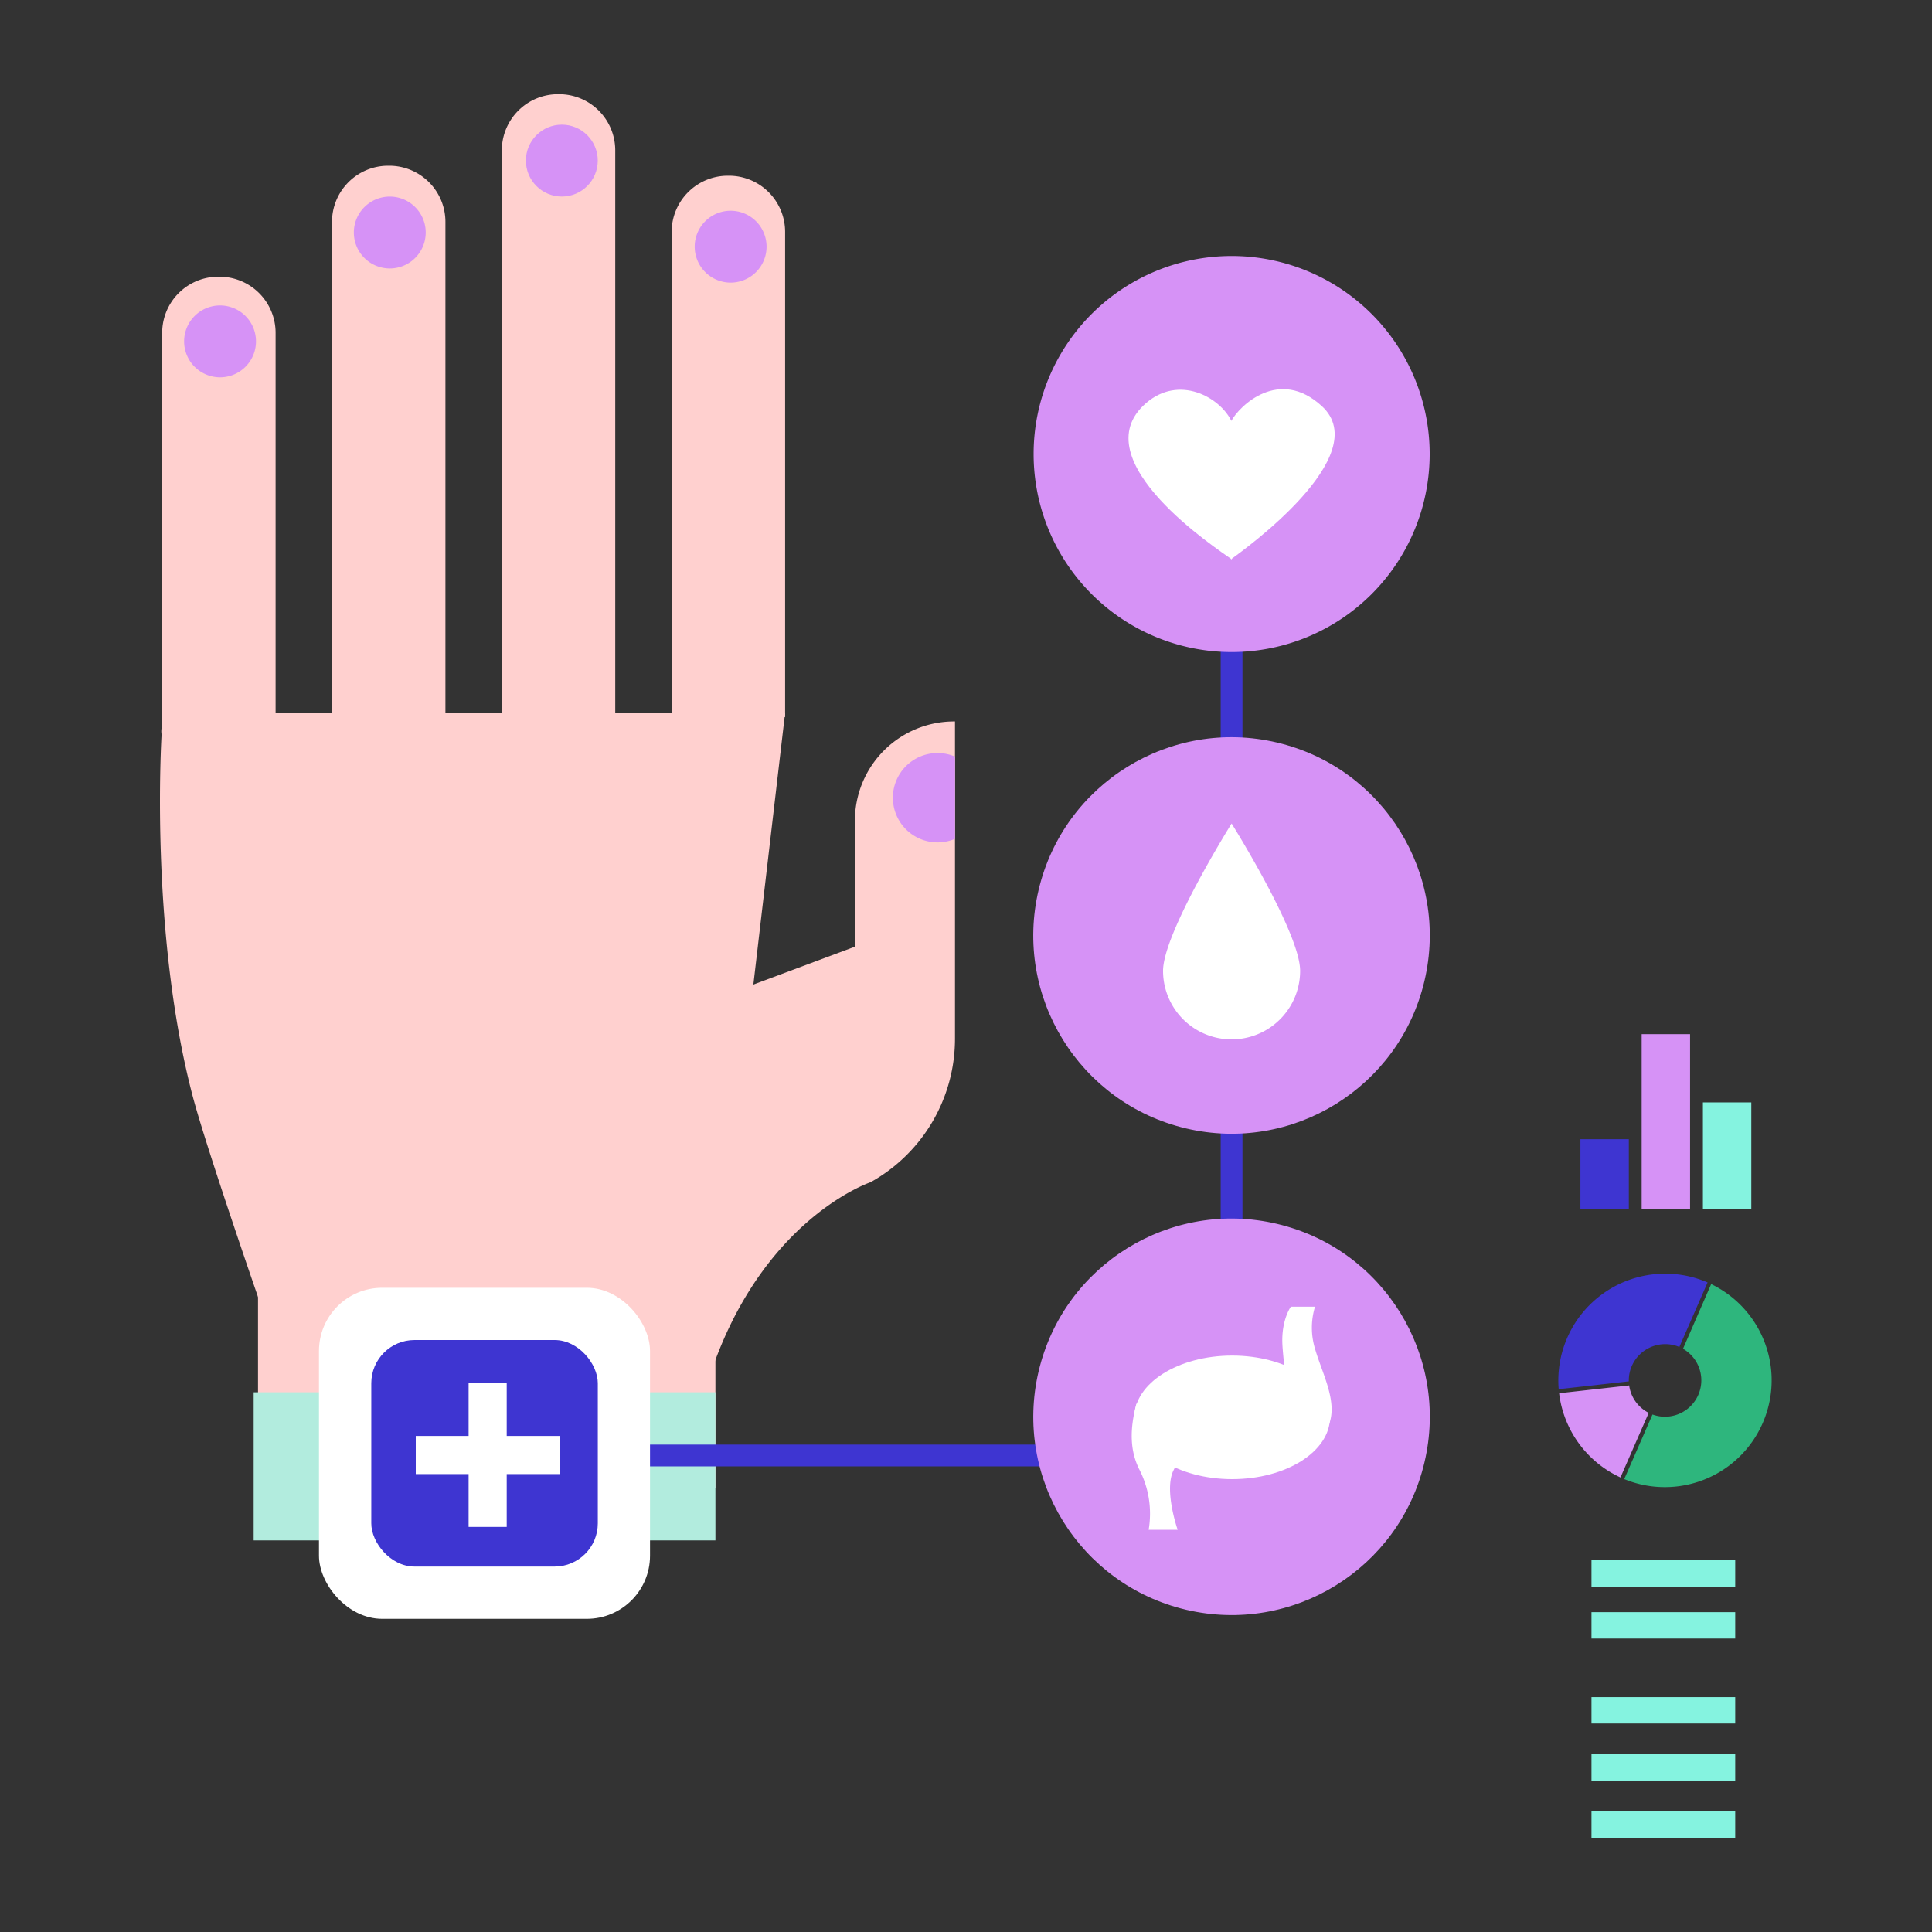 <svg viewBox="0 0 400 400" xmlns:xlink="http://www.w3.org/1999/xlink" xmlns="http://www.w3.org/2000/svg" id="Layer_1"><rect x="0" y="0" width="400" height="400" fill="#333333" stroke="none"/><defs><style>.cls-1{fill:none;}.cls-2{fill:#3e35d1;}.cls-3{fill:#d692f6;}.cls-4{fill:#fff;}.cls-5{fill:#ffd0cf;}.cls-6{clip-path:url(#clip-path);}.cls-7{fill:#b2ecde;}.cls-8{fill:#85f3e0;}.cls-9{fill:#2eb67d;}</style><clipPath id="clip-path"><path d="M197.51,149.37A20.54,20.54,0,0,0,177,169.91V196L140,209.8l-7.22,61.33,47.45-26.36A34,34,0,0,0,197.72,215V149.37Z" class="cls-1"></path></clipPath></defs><rect height="150.62" width="4.51" y="115.1" x="252.73" class="cls-2"></rect><path d="M296,94a41,41,0,1,1-41-41A41,41,0,0,1,296,94Z" class="cls-3"></path><path d="M273.67,84.08c-8.87-8.13-17.1,0-18.73,3.06-2.42-4.93-10.81-9.59-17.66-3.68-13.65,11.79,15.38,30.62,17.58,32.23v.11l.08,0,.07,0v-.11C257.21,114.08,284.87,94.34,273.67,84.08Z" class="cls-4"></path><path d="M148.12,271.13H54.32s-11.47-33-14.43-44.2c-9-34.27-6.43-74.86-6.43-74.86a3.84,3.84,0,0,1,3.78-4.5H162.55Z" class="cls-5"></path><rect height="48.7" width="94.7" y="259.4" x="53.42" class="cls-5"></rect><path d="M197.51,149.37A20.54,20.54,0,0,0,177,169.91V196L140,209.8s.61,98.17,5.41,80.27c9.92-37,34.82-45.3,34.82-45.3A34,34,0,0,0,197.72,215V149.37Z" class="cls-5"></path><path d="M57.06,148.47l-23.6,3.6.12-83.16A11.62,11.62,0,0,1,45.2,57.29h.24A11.62,11.62,0,0,1,57.06,68.91Z" class="cls-5"></path><path d="M92.22,148.47H68.74V45.94A11.63,11.63,0,0,1,80.36,34.31h.24A11.63,11.63,0,0,1,92.22,45.94Z" class="cls-5"></path><path d="M127.38,148.47H103.9V31.13A11.63,11.63,0,0,1,115.52,19.5h.24a11.63,11.63,0,0,1,11.62,11.63Z" class="cls-5"></path><path d="M162.55,148.47H139.06V48a11.63,11.63,0,0,1,11.63-11.62h.23A11.63,11.63,0,0,1,162.55,48Z" class="cls-5"></path><path d="M53,70.68a7.44,7.44,0,1,1-7.44-7.44A7.44,7.44,0,0,1,53,70.68Z" class="cls-3"></path><path d="M88.14,48.14A7.44,7.44,0,1,1,80.7,40.7,7.44,7.44,0,0,1,88.14,48.14Z" class="cls-3"></path><circle r="7.44" cy="33.25" cx="116.32" class="cls-3"></circle><path d="M158.71,51.07a7.44,7.44,0,1,1-7.44-7.44A7.44,7.44,0,0,1,158.71,51.07Z" class="cls-3"></path><g class="cls-6"><path d="M203.36,165.16a9.25,9.25,0,1,1-9.25-9.25A9.25,9.25,0,0,1,203.36,165.16Z" class="cls-3"></path></g><rect height="30.66" width="95.6" y="288.26" x="52.52" class="cls-7"></rect><circle transform="translate(7.89 397.36) rotate(-76.72)" r="41.04" cy="193.69" cx="254.99" class="cls-3"></circle><path d="M269.18,201a14.19,14.19,0,0,1-28.38,0c0-7.84,14.19-30.5,14.19-30.5S269.18,193.11,269.18,201Z" class="cls-4"></path><rect height="4.51" width="150.61" y="299.09" x="110.24" class="cls-2"></rect><rect rx="13.08" height="68.54" width="68.54" y="266.62" x="66.04" class="cls-4"></rect><rect rx="8.95" height="46.9" width="46.9" y="277.44" x="76.87" class="cls-2"></rect><rect height="29.76" width="7.89" y="286.37" x="97.02" class="cls-4"></rect><rect height="7.89" width="29.76" y="297.3" x="86.08" class="cls-4"></rect><circle transform="translate(-89.1 474.12) rotate(-76.72)" r="41.04" cy="293.35" cx="254.99" class="cls-3"></circle><ellipse ry="12.79" rx="20.25" cy="293.45" cx="255.11" class="cls-4"></ellipse><path d="M267.26,270.54h5a14.89,14.89,0,0,0,0,8.7c1.42,5,4.8,11,2.84,15.81s-8-1.42-8-1.42-1.5-12.61-1.6-15.45C265.3,273.21,267.26,270.54,267.26,270.54Z" class="cls-4"></path><path d="M235.29,290.61c-1.42,5.33-1.34,9.66.53,13.5a20,20,0,0,1,2,12.61h6s-2.86-8.15-.88-12.26a62.56,62.56,0,0,1,5.68-9.23Z" class="cls-4"></path><rect height="14.5" width="10.02" y="235.86" x="327.21" class="cls-2"></rect><rect height="36.25" width="10.02" y="214.11" x="339.89" class="cls-3"></rect><rect height="22.12" width="10.02" y="228.24" x="352.57" class="cls-8"></rect><path d="M341.35,292.52a7.51,7.51,0,0,1-4.05-5.68l-14.5,1.62a22.09,22.09,0,0,0,12.7,17.43Z" class="cls-3"></path><path d="M348.45,279.25a7.53,7.53,0,0,1-6.32,13.61l-5.85,13.37a22.11,22.11,0,0,0,18-40.37Z" class="cls-9"></path><path d="M337.23,286a7.38,7.38,0,0,1,.63-3.2,7.54,7.54,0,0,1,9.83-3.92l5.85-13.36a22.12,22.12,0,0,0-30.83,22.1Z" class="cls-2"></path><rect height="5.46" width="29.76" y="351.37" x="329.5" class="cls-8"></rect><rect height="5.46" width="29.76" y="333.78" x="329.5" class="cls-8"></rect><rect height="5.46" width="29.76" y="323.04" x="329.5" class="cls-8"></rect><rect height="5.46" width="29.76" y="363.2" x="329.5" class="cls-8"></rect><rect height="5.46" width="29.76" y="375.04" x="329.5" class="cls-8"></rect></svg>
